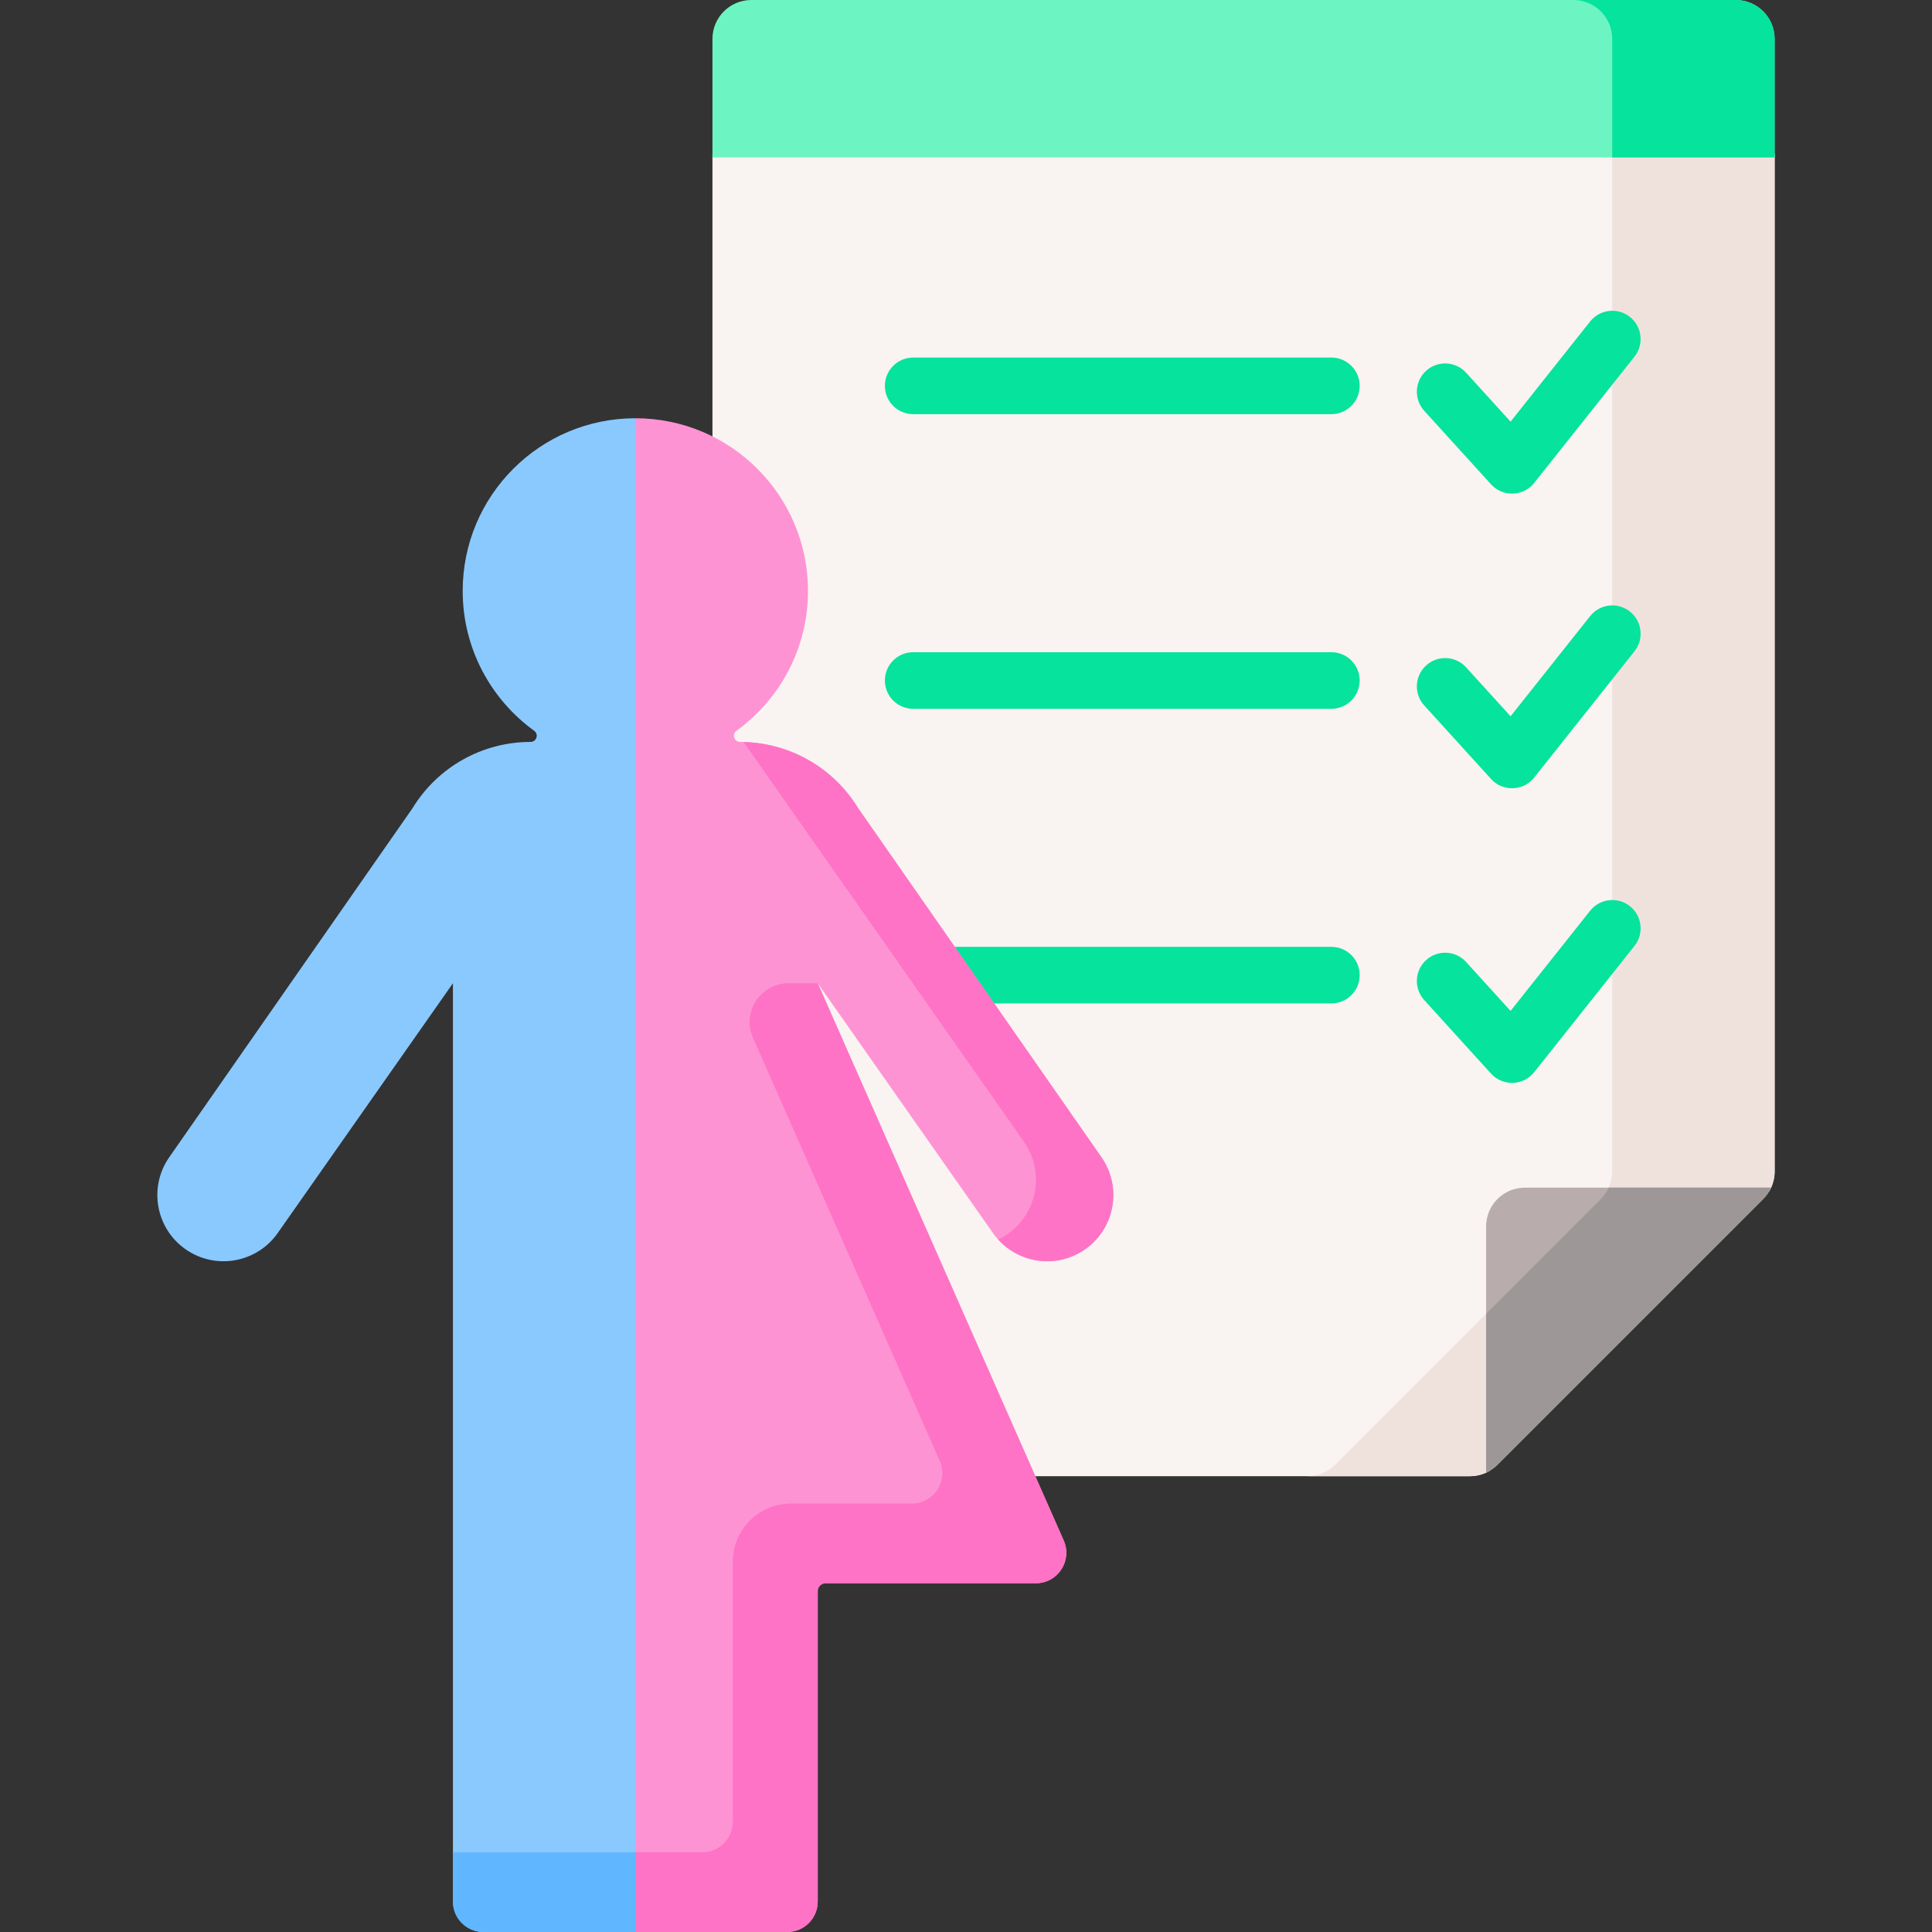 <svg id="Capa_1" enable-background="new 0 0 512 512" viewBox="0 0 512 512" xmlns="http://www.w3.org/2000/svg"><rect x="0" y="0" width="512" height="512" fill="#333333" stroke="none"/><g><g><g><g><g><path d="m188.809 40.723v76.073c14.424 7.438 24.314 22.481 24.314 39.797 0 14.304-6.929 27.859-18.534 36.264-.937.678-1.312 1.829-.955 2.932.36 1.112 1.347 1.831 2.514 1.831 12.333 0 23.985 6.541 30.407 17.07l64.512 92.564c2.603 3.734 3.542 8.249 2.645 12.713-.897 4.463-3.509 8.264-7.354 10.702-2.654 1.684-5.711 2.573-8.841 2.573-5.392 0-10.457-2.632-13.549-7.04l-46.444-66.208-1.734.979 57.485 130.231h116.287c1.872 0 3.685-.52 5.267-1.462v-64.703c0-5.129 4.173-9.302 9.302-9.302h64.703c.942-1.582 1.463-3.396 1.463-5.268v-269.746z" fill="#f9f3f1"/></g><path d="m352.827 250.92h-101.02l10.454 15h90.566c4.142 0 7.5-3.357 7.5-7.5s-3.358-7.5-7.5-7.5z" fill="#05e39c"/><g><g><path d="m427.26 40.723v269.746c0 1.872-.52 3.686-1.463 5.268h43.039c.942-1.582 1.463-3.396 1.463-5.268v-269.746z" fill="#efe2dd"/></g><path d="m394.831 347.165-41.021 41.021c-1.932 1.932-4.552 3.017-7.284 3.017h43.038c1.872 0 3.685-.52 5.267-1.462z" fill="#efe2dd"/></g><g><path d="m459.996 0h-260.885c-5.69 0-10.302 4.612-10.302 10.302v31.421h281.489v-31.421c0-5.69-4.612-10.302-10.302-10.302z" fill="#6cf5c2"/></g><g><path d="m459.996 0h-43.038c5.69 0 10.302 4.612 10.302 10.302v31.421h43.038v-31.421c0-5.69-4.612-10.302-10.302-10.302z" fill="#05e39c"/></g><g><path d="m169.401 114-1.03-3.16c-25.269 0-45.753 20.484-45.753 45.753 0 15.255 7.47 28.762 18.948 37.073 1.28.927.607 2.953-.973 2.953-12.768 0-24.613 6.65-31.262 17.551l-64.479 92.512c-5.708 8.19-3.436 19.485 4.993 24.832 7.91 5.017 18.366 2.931 23.745-4.737l46.444-66.207v243.36c0 4.458 3.614 8.072 8.072 8.072h40.264l1.03-2v-396.002z" fill="#8ac9fe"/></g><g><g><g><path d="m120.036 490.881v13.047c0 4.458 3.614 8.072 8.072 8.072h40.264l1.03-8.446v-12.673z" fill="#60b7ff"/></g></g></g><g><path d="m396.848 388.186 70.433-70.433c.88-.88 1.574-1.907 2.08-3.017h-65.228c-5.69 0-10.302 4.612-10.302 10.302v65.228c1.11-.506 2.137-1.2 3.017-2.08z" fill="#b9acac"/></g><g><path d="m467.293 317.74c.221-.222.43-.455.629-.694.151-.183.29-.374.427-.566.04-.056.084-.11.123-.167.167-.244.324-.496.469-.753.002-.004.004-.007.006-.01.149-.266.287-.537.414-.814h-43.038c-.506 1.111-1.2 2.138-2.08 3.017l-30.412 30.412v42.101c.277-.126.548-.264.813-.413.005-.003.009-.006.013-.008.256-.145.506-.301.75-.467.059-.041.115-.087.174-.129.19-.136.378-.273.559-.422.244-.203.482-.415.708-.641l70.433-70.433c.004-.004.008-.009.012-.013z" fill="#9e9797"/></g></g><g><g><path d="m214.124 156.593c0 15.255-7.47 28.761-18.948 37.073-1.28.927-.607 2.953.973 2.953 12.768 0 24.613 6.65 31.261 17.551l64.479 92.512c5.708 8.19 3.436 19.485-4.993 24.832-7.91 5.017-18.366 2.931-23.745-4.737l-46.444-66.208 65.188 147.68c2.355 5.336-1.552 11.331-7.384 11.331h-55.743c-1.138 0-2.06.922-2.06 2.06v82.288c0 4.458-3.614 8.072-8.072 8.072h-40.264v-401.16c25.267 0 45.752 20.484 45.752 45.753z" fill="#fe93d3"/></g></g><g><g><path d="m281.894 408.249-65.188-147.68h-7.729c-7.444 0-12.43 7.652-9.424 14.462l49.482 112.099c2.355 5.336-1.552 11.331-7.384 11.331h-32.009c-8.534 0-15.453 6.918-15.453 15.453v68.896c0 4.458-3.614 8.072-8.072 8.072h-17.747v21.118h40.264c4.458 0 8.072-3.614 8.072-8.072v-82.288c0-1.138.922-2.06 2.06-2.06h55.743c5.833 0 9.74-5.996 7.385-11.331z" fill="#fe73c5"/></g></g><g><path d="m291.889 306.682-64.479-92.512c-6.489-10.64-17.934-17.212-30.351-17.521l74.333 105.964c5.708 8.19 3.436 19.485-4.993 24.832-.611.388-1.242.718-1.88 1.022 5.648 6.249 15.089 7.67 22.377 3.047 8.429-5.347 10.701-16.643 4.993-24.832z" fill="#fe73c5"/></g></g></g><g><g><g><path d="m400.701 286.981c-2.109 0-4.126-.89-5.55-2.456l-17.719-19.501c-2.786-3.065-2.559-7.81.507-10.595 3.066-2.786 7.809-2.559 10.594.507l11.785 12.97 21.09-26.551c2.576-3.243 7.295-3.784 10.538-1.208s3.784 7.295 1.208 10.538l-26.579 33.461c-1.369 1.723-3.425 2.758-5.624 2.831-.084.003-.167.004-.25.004z" fill="#05e39c"/></g></g><g><g><path d="m400.701 208.9c-2.109 0-4.126-.89-5.55-2.456l-17.719-19.501c-2.786-3.065-2.559-7.81.507-10.595 3.066-2.786 7.809-2.559 10.594.507l11.785 12.97 21.09-26.551c2.576-3.244 7.295-3.783 10.538-1.208 3.243 2.576 3.784 7.295 1.208 10.538l-26.579 33.461c-1.369 1.723-3.425 2.758-5.624 2.831-.084.003-.167.004-.25.004z" fill="#05e39c"/></g><g><path d="m352.827 187.839h-110.823c-4.142 0-7.5-3.357-7.5-7.5s3.358-7.5 7.5-7.5h110.823c4.142 0 7.5 3.357 7.5 7.5s-3.358 7.5-7.5 7.5z" fill="#05e39c"/></g></g><g><g><path d="m400.701 130.819c-2.109 0-4.126-.89-5.55-2.456l-17.719-19.501c-2.786-3.065-2.559-7.81.507-10.595 3.066-2.786 7.809-2.559 10.594.507l11.785 12.97 21.089-26.552c2.577-3.241 7.294-3.783 10.538-1.208 3.244 2.576 3.785 7.294 1.208 10.538l-26.579 33.462c-1.369 1.723-3.425 2.758-5.625 2.831-.082.003-.165.004-.248.004z" fill="#05e39c"/></g><g><path d="m352.827 109.757h-110.823c-4.142 0-7.5-3.357-7.5-7.5s3.358-7.5 7.5-7.5h110.823c4.142 0 7.5 3.357 7.5 7.5s-3.358 7.5-7.5 7.5z" fill="#05e39c"/></g></g></g></g><g/><g/><g/><g/><g/><g/><g/><g/><g/><g/><g/><g/><g/><g/><g/></svg>